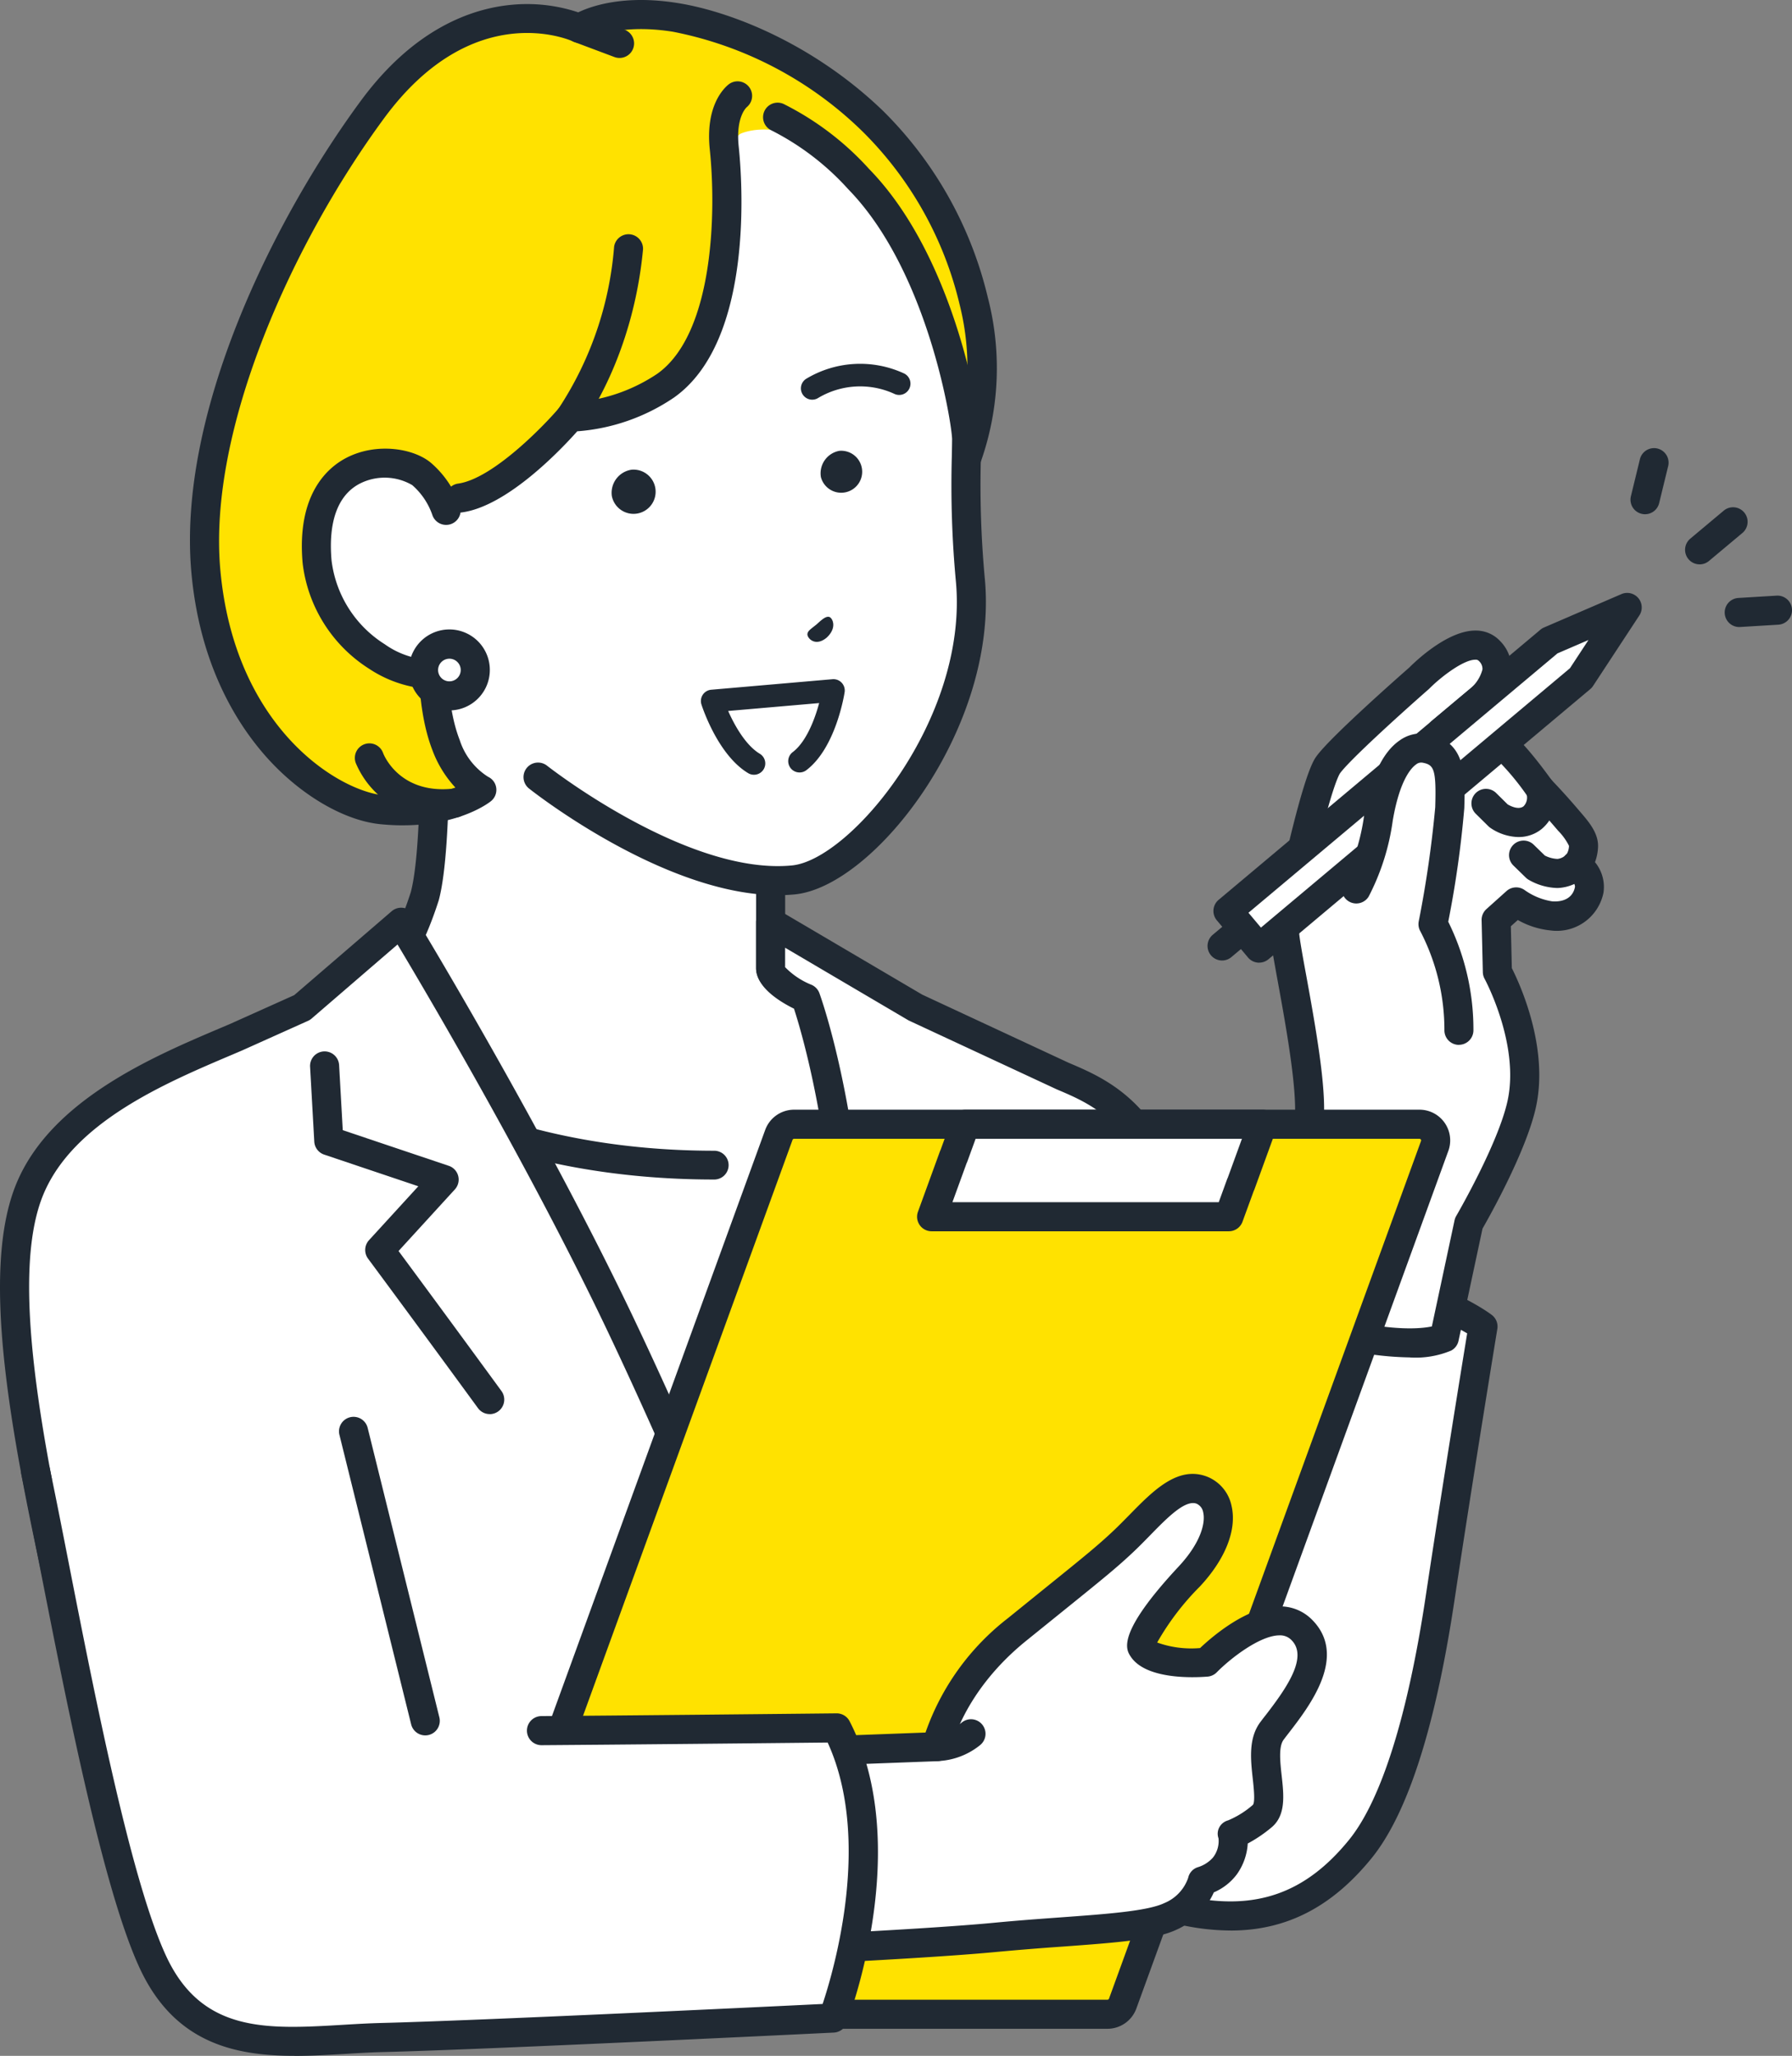 <svg xmlns="http://www.w3.org/2000/svg" width="192.103" height="220.286"><rect width="100%" height="100%" fill="#808080" stroke="none"/><defs><clipPath id="a"><path fill="none" d="M0 0h192.103v220.286H0z"/></clipPath></defs><g clip-path="url(#a)"><path d="M104.977 114.4c-7.814-2.917-22.366-7.839-22.366-10.661V77.1l-16.372-5.577-19.951-6.8s1.092 24.457-.752 31.312c-2.575 7.981-5.894 11.495-15.063 16.409s2.523 12.944 6.672 15 25.329 14.3 25.329 14.3h16.264l28.239-17.376s5.814-7.051-2-9.968" fill="#fff"/><path d="M62.472 143.3a1.554 1.554 0 0 1-.779-.21c-.211-.122-21.184-12.241-25.24-14.249-3.02-1.494-10.875-6.535-10.961-11.838-.027-1.653.688-4.023 4.245-5.93 8.927-4.785 11.875-7.972 14.3-15.476 1.747-6.6.7-30.56.691-30.8a1.558 1.558 0 0 1 2.062-1.547l36.323 12.375A1.558 1.558 0 0 1 84.17 77.1v26.48c.2.28 1.249 1.387 6.358 3.611 3.62 1.577 7.956 3.163 11.783 4.563 1.148.421 2.232.817 3.211 1.183 2.682 1 4.327 2.573 4.89 4.672.991 3.7-1.9 7.344-2.232 7.748a1.57 1.57 0 0 1-.386.336l-28.239 17.376a1.559 1.559 0 0 1-1.634-2.656l28-17.228c.678-.91 1.938-3.079 1.478-4.776-.289-1.066-1.288-1.925-2.967-2.552-.973-.363-2.051-.757-3.193-1.175C87 109.473 81.052 106.8 81.052 103.736v-25.52L47.934 66.933c.223 6.3.673 23.689-.893 29.51l-.022.074c-2.672 8.282-6.219 12.163-15.809 17.3-2.629 1.409-2.608 2.706-2.6 3.132.052 3.225 6.035 7.514 9.227 9.094 4.146 2.052 24.551 13.844 25.417 14.345a1.558 1.558 0 0 1-.781 2.908" fill="#202933"/><path d="M98.09 117.053s-9.585 7.792-21.526 7.792c-21.726 0-33.415-7.967-33.415-7.967l28.789 80.392H97.7s6.6-41.884 6.6-54.661-6.212-25.556-6.212-25.556" fill="#fff"/><path d="M76.564 126.388c-21.95 0-33.79-7.9-34.283-8.235a1.543 1.543 0 0 1 1.738-2.55c.111.076 11.621 7.7 32.545 7.7a1.543 1.543 0 0 1 0 3.086" fill="#202933"/><path d="M125.47 128.21c-2.561-8.9-7.582-11.232-11.543-12.906l-15.784-7.341-15.532-9.14v4.913c0 1.566 3.769 3.218 3.769 3.218s5.815 15.964 4.83 40.393a240.064 240.064 0 0 1-5.456 39.559s-9.336-24.182-19.189-44.9-23.56-43.182-23.56-43.182l-10.621 9.14-7.084 3.178c-7.193 3.068-18.374 7.454-22.057 16.166-3.946 9.333-.216 27.808 3.723 45.472 1.417 6.354 3.848 16.658 3.848 16.658l13.5 20.076h91.966l-.9-9.825 15.625-26.915s-3.985-39.178-5.536-44.569" fill="#fff"/><path d="M116.285 211.078H24.319a1.559 1.559 0 0 1 0-3.118h90.257l-.748-8.123a1.568 1.568 0 0 1 .2-.926l15.372-26.477c-1.394-13.65-4.251-39.686-5.432-43.793-2.423-8.424-7.179-10.434-10.652-11.9l-.051-.023-15.783-7.341a1.694 1.694 0 0 1-.134-.069l-13.183-7.758v2.083a8.152 8.152 0 0 0 2.839 1.895 1.561 1.561 0 0 1 .837.893c.242.664 5.908 16.534 4.923 40.99a243.916 243.916 0 0 1-5.5 39.853 1.558 1.558 0 0 1-2.971.2c-.093-.241-9.43-24.366-19.143-44.793-8.219-17.284-19.265-36.006-22.535-41.466l-9.215 7.94a1.542 1.542 0 0 1-.378.24l-7.073 3.175-.037.016-1.054.449c-7.139 3.027-16.916 7.174-20.179 14.891-3.7 8.745-.146 26.791 3.809 44.525 1.4 6.273 3.819 16.537 3.844 16.64a1.559 1.559 0 0 1-3.032.719c-.024-.1-2.449-10.386-3.852-16.677-4.236-18.986-7.699-36.823-3.64-46.423 3.754-8.88 14.633-13.494 21.832-16.548l1.034-.439 6.865-3.081 10.449-8.993a1.559 1.559 0 0 1 2.347.37c.138.225 13.863 22.77 23.637 43.325 7.149 15.033 14.091 32.049 17.333 40.181a233.313 233.313 0 0 0 4.348-34.233c.856-21.248-3.529-36.1-4.536-39.2-1.578-.776-4.065-2.321-4.065-4.349v-4.91a1.559 1.559 0 0 1 2.348-1.344l15.468 9.1 15.69 7.3c3.823 1.616 9.581 4.068 12.409 13.9 1.571 5.463 5.425 43.237 5.588 44.842a1.552 1.552 0 0 1-.2.94l-15.376 26.485.859 9.33a1.559 1.559 0 0 1-1.552 1.7" fill="#202933"/><path d="M52.5 151.523a1.555 1.555 0 0 1-1.26-.639c-6.673-9.131-11.732-15.947-11.782-16.015a1.559 1.559 0 0 1 .1-1.982l5.286-5.776-10.094-3.394a1.558 1.558 0 0 1-1.059-1.39l-.45-8.022a1.558 1.558 0 1 1 3.112-.175l.391 6.969 11.363 3.82a1.558 1.558 0 0 1 .653 2.53l-6.035 6.6c1.661 2.243 5.862 7.929 11.03 15a1.559 1.559 0 0 1-1.257 2.479M88.5 197.269a2.424 2.424 0 1 1-2.425-2.425 2.425 2.425 0 0 1 2.425 2.425" fill="#202933"/><path d="M39.927 11.737C50.36-2.425 62.1 3.033 62.1 3.033S65.378.754 72.374 1.858A41.9 41.9 0 0 1 93.584 13a40.538 40.538 0 0 1 10.8 19.245 28.742 28.742 0 0 1-1.636 19.012l-55.94 11.875c.111 1.262-1.411 10.516 1.024 16.748a8.679 8.679 0 0 0 3.811 4.763s-3.474 2.827-10.693 2.122c-6.134-.6-17.321-8.507-18.878-25.508-1.472-16.07 8.238-36.466 17.855-49.52" fill="#ffe200"/><path d="M43.2 88.436c-.755 0-1.555-.037-2.4-.12-3.9-.38-8.558-3.105-12.163-7.112-3.2-3.558-7.208-9.882-8.116-19.805-1.56-17.033 8.8-37.9 18.152-50.587C44.4 3.033 50.593.922 54.776.522a17.413 17.413 0 0 1 7.212.8c1.46-.7 4.971-1.9 10.629-1 5.811.917 14.655 4.436 22.049 11.563a41.656 41.656 0 0 1 11.225 19.976 30.115 30.115 0 0 1-1.763 20.124 1.556 1.556 0 0 1-1.058.8L48.314 64.4c-.013.183-.029.388-.048.618-.25 3.151-.772 9.708 1.019 14.289a7.286 7.286 0 0 0 3.034 3.926 1.539 1.539 0 0 1 .881 1.216 1.557 1.557 0 0 1-.573 1.4c-.144.117-3.255 2.584-9.426 2.584m-2.019-75.772C31.444 25.88 22.239 45.988 23.624 61.115c1.548 16.9 12.651 23.627 17.478 24.1a16.891 16.891 0 0 0 7.714-.827 12.044 12.044 0 0 1-2.435-3.939c-2.051-5.249-1.492-12.29-1.223-15.673.05-.625.107-1.334.1-1.519a1.547 1.547 0 0 1 1.23-1.65L101.656 49.9a27.762 27.762 0 0 0 1.217-17.26A38.6 38.6 0 0 0 92.5 14.125 40.029 40.029 0 0 0 72.131 3.4c-6.174-.978-9.131.9-9.161.924a1.528 1.528 0 0 1-1.53.122c-.428-.2-10.757-4.68-20.258 8.215" fill="#202933"/><path d="M103.624 47.078c.01-1.409-2.546-18.651-11.577-27.889-7.376-7.545-12.709-4.838-12.709-4.838l-1.7 1.5.035.5c.276 3.952 1.193 19.656-6.316 24.969a19.714 19.714 0 0 1-10.215 3.366s-7.669 8.37-12.713 9.046l-8.5 11.742 17.75 17.795s15.4 12.184 27.377 11.014c7.054-.69 20.354-16.276 18.979-31.985a120.769 120.769 0 0 1-.411-15.22" fill="#fff"/><path d="M47.464 87.684a9.707 9.707 0 0 1-9.323-5.922 1.559 1.559 0 1 1 2.933-1.057c.065.17 1.75 4.419 7.5 3.8a1.559 1.559 0 0 1 .333 3.1 13.493 13.493 0 0 1-1.447.079M61.138 46.247a1.559 1.559 0 0 1-1.239-2.5 36.757 36.757 0 0 0 5.934-17.316 1.559 1.559 0 0 1 3.1.293c-1.1 11.634-6.336 18.621-6.558 18.913a1.558 1.558 0 0 1-1.241.614M66.409 6.21a1.545 1.545 0 0 1-.547-.1l-4.313-1.618a1.559 1.559 0 0 1 1.1-2.919l4.313 1.618a1.559 1.559 0 0 1-.548 3.019" fill="#202933"/><path d="M49.292 54.92a1.559 1.559 0 0 1-.2-3.1c3.644-.488 9.078-6.04 10.865-8.138a1.557 1.557 0 0 1 1.182-.549 18.3 18.3 0 0 0 9.318-3.08c5.989-4.237 6.358-17.1 5.632-24.033-.48-4.581 1.427-6.5 2.023-6.978a1.559 1.559 0 0 1 1.953 2.43c-.013.01-1.212 1.014-.876 4.223.359 3.42 1.708 20.791-6.931 26.9a21.261 21.261 0 0 1-10.377 3.62c-1.734 1.948-7.5 8.039-12.375 8.692a1.642 1.642 0 0 1-.209.014" fill="#202933"/><path d="M83.394 95.921c-12.087 0-26.064-10.94-26.682-11.429a1.558 1.558 0 0 1 1.933-2.445c.15.118 15.049 11.78 26.26 10.685 6.265-.612 18.858-15.661 17.578-30.3a111.308 111.308 0 0 1-.448-13.531c.013-.638.025-1.243.03-1.838-.018-1.581-2.563-18.021-11.132-26.785a28.256 28.256 0 0 0-8.29-6.334 1.559 1.559 0 0 1 1.37-2.8 31.1 31.1 0 0 1 9.149 6.956c9.495 9.712 12.033 27.3 12.021 28.99-.006.609-.018 1.226-.031 1.876a108.711 108.711 0 0 0 .436 13.2C106.978 78.052 93.7 95 85.208 95.835c-.6.058-1.2.086-1.814.086" fill="#202933"/><path d="M45.2 50.792c-2.543-2.161-12.245-2.419-11.21 9.394.657 7.519 8.826 14 15.579 11.608L47.835 54.71a8.951 8.951 0 0 0-2.635-3.918" fill="#fff"/><path d="M46.608 73.851a13.086 13.086 0 0 1-7.037-2.191 15.54 15.54 0 0 1-7.131-11.339c-.644-7.357 2.67-10.218 4.7-11.268 3.235-1.671 7.226-1.015 9.07.551a10.551 10.551 0 0 1 3.121 4.678 1.559 1.559 0 0 1-2.995.865 7.476 7.476 0 0 0-2.145-3.167 5.872 5.872 0 0 0-5.62-.158c-2.346 1.213-3.394 4.058-3.029 8.228a12.365 12.365 0 0 0 5.713 8.988 8.982 8.982 0 0 0 7.8 1.287 1.559 1.559 0 0 1 1.04 2.939 10.436 10.436 0 0 1-3.485.587" fill="#202933"/><path d="M45.415 72.035a2.771 2.771 0 1 0 2.517-3 2.771 2.771 0 0 0-2.517 3" fill="#fff"/><path d="M48.173 76.122a4.338 4.338 0 1 1 .383-.017 4.135 4.135 0 0 1-.383.017M46.968 71.9a1.213 1.213 0 1 0 1.1-1.314 1.214 1.214 0 0 0-1.1 1.314M86.555 67.978c0-.383.4-.59 1.013-1.1.593-.546.981-.861 1.321-.775s.909 1.128-.27 2.222c-1.233 1.02-2.064.052-2.064-.344M87.071 42.826a1.212 1.212 0 0 1-.642-2.241 11.232 11.232 0 0 1 10.5-.563 1.212 1.212 0 1 1-1.094 2.163 8.781 8.781 0 0 0-8.125.457 1.2 1.2 0 0 1-.64.184M80.826 83.017a1.21 1.21 0 0 1-.623-.173c-3.269-1.959-4.941-7.145-5.01-7.364a1.213 1.213 0 0 1 1.051-1.574l13-1.128a1.213 1.213 0 0 1 1.3 1.39c-.037.244-.944 5.99-4.123 8.374a1.213 1.213 0 0 1-1.456-1.94c1.458-1.093 2.378-3.513 2.848-5.266l-9.753.846c.693 1.568 1.889 3.685 3.388 4.583a1.212 1.212 0 0 1-.624 2.252M65.59 53.157a2.37 2.37 0 1 0 2.117-2.828 2.505 2.505 0 0 0-2.117 2.828M88 51.122a2.25 2.25 0 1 0 1.979-2.815A2.452 2.452 0 0 0 88 51.122" fill="#202933"/><path d="M139.1 135.374c-4-.663-6.924-.834-6.924-.834s-1.834 6.267-4.048 14l-15.143 49.476s6.475 5.129 13.967 6.722c9.206 1.957 14.739-1.524 18.875-6.612 4.243-5.218 6.936-16.1 8.545-26.8 1.987-13.2 4.611-29.191 4.611-29.191s-3.874-3.023-12.694-5.234c0 0-3.185-.865-7.189-1.528" fill="#fff"/><path d="M131.932 206.859a25.572 25.572 0 0 1-5.306-.595c-7.761-1.65-14.336-6.807-14.612-7.025a1.559 1.559 0 0 1 1.936-2.444c.062.048 6.293 4.925 13.324 6.419 7.315 1.555 12.664-.317 17.341-6.07 3.447-4.239 6.287-13.247 8.214-26.049 1.683-11.19 3.849-24.53 4.452-28.223a40.592 40.592 0 0 0-11.374-4.458c-.061-.016-3.193-.861-7.065-1.5a79.135 79.135 0 0 0-5.528-.717c-.64 2.194-2.071 7.113-3.69 12.775a1.559 1.559 0 1 1-3-.858c2.189-7.65 4.032-13.947 4.051-14.01a1.558 1.558 0 0 1 1.586-1.118c.123.007 3.05.184 7.088.852s7.21 1.526 7.343 1.562c9.006 2.257 13.075 5.378 13.244 5.51a1.559 1.559 0 0 1 .579 1.481c-.026.16-2.644 16.129-4.607 29.17-2.039 13.544-5.026 22.813-8.876 27.551-4.243 5.219-9.126 7.749-15.1 7.749" fill="#202933"/><path d="M135.357 138.346s3.421-12.611 4.758-16.958-2.692-20.452-2.4-21.857 3.213-15.581 4.687-17.6 9.732-9.258 9.732-9.258 5.276-5.343 7.543-2.908c2.362 2.538-1.231 5.358-1.231 5.358l-3.962 3.321a46.3 46.3 0 0 1 5.975.915c1.229.447 4.656 5.21 4.656 5.21s1.445 1.488 2.787 3.072c.911 1.076 1.913 2.1 1.849 3.1a2.862 2.862 0 0 1-.678 1.862s1.571 1.323 1.288 2.763a3.547 3.547 0 0 1-4.069 2.778 8.572 8.572 0 0 1-3.757-1.5l-2.148 1.927.131 5.568s4.111 7.484 2.6 14.224c-1.1 4.911-5.664 12.718-5.664 12.718l-2.623 12.262s-2.712 1.472-10.82-.375c-6.738-1.536-8.657-4.619-8.657-4.619" fill="#fff"/><path d="M151.122 145.448a33.869 33.869 0 0 1-7.454-.964c-7.165-1.633-9.4-4.943-9.634-5.315a1.558 1.558 0 0 1-.181-1.231c.14-.516 3.443-12.686 4.772-17.008.773-2.516-.733-10.763-1.633-15.69-.779-4.261-.945-5.328-.8-6.031l.054-.26c3.293-15.737 4.5-17.4 4.9-17.941 1.51-2.073 8.889-8.57 9.924-9.476.759-.763 4.187-4.011 7.153-3.966a3.535 3.535 0 0 1 2.6 1.132 4.248 4.248 0 0 1 1.209 3.277 6.983 6.983 0 0 1-2.6 4.351l-1.188 1a16.878 16.878 0 0 1 2.749.566c1.371.5 3.638 3.339 5.323 5.673a71.766 71.766 0 0 1 2.776 3.067l.305.355c.942 1.094 2.009 2.332 1.91 3.849a5.282 5.282 0 0 1-.323 1.547 4.176 4.176 0 0 1 .908 3.278 5.1 5.1 0 0 1-5.706 4.033 8.855 8.855 0 0 1-3.475-1.113l-.748.67.106 4.487c.827 1.631 4.018 8.508 2.569 14.966-1.049 4.677-4.941 11.6-5.712 12.944l-2.571 12.021a1.56 1.56 0 0 1-.781 1.044 9.852 9.852 0 0 1-4.456.738m-14.046-7.482c.808.81 2.92 2.484 7.285 3.478 5.213 1.188 8 .923 9.139.683l2.433-11.375a1.532 1.532 0 0 1 .178-.461c.045-.076 4.454-7.657 5.489-12.272 1.362-6.069-2.406-13.065-2.444-13.135a1.56 1.56 0 0 1-.192-.712l-.13-5.568a1.561 1.561 0 0 1 .518-1.2l2.147-1.926a1.56 1.56 0 0 1 1.958-.1 6.918 6.918 0 0 0 2.947 1.2c1.335.092 2.225-.464 2.433-1.524.058-.293-.367-.926-.771-1.276a1.519 1.519 0 0 1-.618-1.188 1.374 1.374 0 0 1 .524-1.105 1.828 1.828 0 0 0 .229-.855 6.275 6.275 0 0 0-1.162-1.614l-.321-.375a66.637 66.637 0 0 0-2.716-2.994 1.64 1.64 0 0 1-.147-.175 27.863 27.863 0 0 0-3.968-4.672 44.164 44.164 0 0 0-5.551-.813 1.559 1.559 0 0 1-.848-2.746l3.962-3.321.039-.031a4.025 4.025 0 0 0 1.436-2.165 1.134 1.134 0 0 0-.383-.9.431.431 0 0 0-.363-.139h-.02c-1.268 0-3.675 1.834-4.912 3.081a1.172 1.172 0 0 1-.081.076c-3.267 2.862-8.493 7.622-9.5 9-.123.17-1.3 2.086-4.366 16.745l-.038.18c.005.585.424 2.881.8 4.912 1.391 7.617 2.468 14.167 1.545 17.166-1.12 3.646-3.758 13.294-4.528 16.12m-1.719.38Zm3.894-38.518-.005.022.005-.022m28.762-8.372" fill="#202933"/><path d="M166.974 95.151h-.056a6.427 6.427 0 0 1-3.078-.9 1.535 1.535 0 0 1-.259-.2l-1.315-1.281a1.559 1.559 0 1 1 2.175-2.233l1.167 1.137a3.29 3.29 0 0 0 1.355.361h.01a1.559 1.559 0 0 0 .946-.481 1.55 1.55 0 0 1 2.193-.139 1.568 1.568 0 0 1 .139 2.208 4.657 4.657 0 0 1-3.277 1.529M162.794 89.692a5.54 5.54 0 0 1-3.058-1.007 1.617 1.617 0 0 1-.19-.161l-1.361-1.345a1.559 1.559 0 0 1 2.192-2.217l1.246 1.231c.263.156 1.161.628 1.705.2a1.329 1.329 0 0 0 .3-1.361 1.55 1.55 0 0 1 1-1.958 1.568 1.568 0 0 1 1.971 1 4.375 4.375 0 0 1-1.345 4.766 3.9 3.9 0 0 1-2.462.849M131.006 102.919a1.559 1.559 0 0 1-1-2.753l2.184-1.832a1.559 1.559 0 1 1 2 2.388l-2.184 1.832a1.552 1.552 0 0 1-1 .365" fill="#202933"/><path d="m166.136 68.67-34.495 28.945 3.34 3.98 34.495-28.945 4.964-7.556Z" fill="#fff"/><path d="M134.981 103.154c-.045 0-.091 0-.136-.006a1.555 1.555 0 0 1-1.058-.551l-3.34-3.98a1.558 1.558 0 0 1 .192-2.2l34.495-28.945a1.546 1.546 0 0 1 .385-.238l8.3-3.576a1.559 1.559 0 0 1 1.919 2.288l-4.963 7.556a1.565 1.565 0 0 1-.3.338l-34.495 28.945a1.557 1.557 0 0 1-1 .365m-1.144-5.347 1.336 1.592L168.3 71.6l1.985-3.023-3.321 1.431Z" fill="#202933"/><path d="M155.414 86.549c.108-3.632.131-5.833-2.629-6.356-1.877-.355-4.018 1.589-5.017 7.485a23.568 23.568 0 0 1-2.386 7.6L156.4 110.4a24.271 24.271 0 0 0-2.779-11.383 120.032 120.032 0 0 0 1.8-12.47" fill="#fff"/><path d="M156.4 111.961h-.024a1.558 1.558 0 0 1-1.535-1.582 22.944 22.944 0 0 0-2.573-10.579 1.56 1.56 0 0 1-.18-1.072 119.939 119.939 0 0 0 1.769-12.228c.122-4.107-.131-4.545-1.362-4.778a.867.867 0 0 0-.693.192c-.5.351-1.754 1.638-2.5 6.022a24.959 24.959 0 0 1-2.588 8.146 1.559 1.559 0 0 1-2.67-1.609 22.674 22.674 0 0 0 2.185-7.058c.691-4.079 1.966-6.791 3.79-8.06a3.965 3.965 0 0 1 3.054-.7c4.109.779 4 4.416 3.9 7.933a110.451 110.451 0 0 1-1.721 12.176 26.009 26.009 0 0 1 2.7 11.655 1.558 1.558 0 0 1-1.558 1.535M182.2 60.472a1.559 1.559 0 0 1-1-2.755l3.585-3a1.559 1.559 0 1 1 2 2.393l-3.585 3a1.554 1.554 0 0 1-1 .363M176.349 55.1a1.522 1.522 0 0 1-.37-.045 1.558 1.558 0 0 1-1.146-1.883l.972-3.989a1.559 1.559 0 0 1 3.029.738l-.972 3.989a1.559 1.559 0 0 1-1.513 1.19M186.444 67.187a1.559 1.559 0 0 1-.093-3.115l4.1-.247a1.558 1.558 0 1 1 .189 3.111l-4.1.248h-.1" fill="#202933"/><path d="M51.675 215.828h67.048a1.732 1.732 0 0 0 1.628-1.14l33.447-91.9a1.732 1.732 0 0 0-1.627-2.325H85.123a1.733 1.733 0 0 0-1.628 1.14L50.048 213.5a1.731 1.731 0 0 0 1.627 2.324" fill="#ffe200"/><path d="M118.723 217.387H51.674a3.292 3.292 0 0 1-3.092-4.417l33.448-91.9a3.3 3.3 0 0 1 3.092-2.165h67.048a3.29 3.29 0 0 1 3.092 4.416l-33.447 91.9a3.3 3.3 0 0 1-3.092 2.166m-33.6-95.361a.175.175 0 0 0-.163.114l-33.447 91.9a.161.161 0 0 0 .02.158.163.163 0 0 0 .142.074h67.049a.174.174 0 0 0 .162-.114l33.448-91.9a.173.173 0 0 0-.163-.232Z" fill="#202933"/><path d="M135.357 120.468h-31.868l-1.26 3.464h-.013l-2.346 6.444h31.868l1.262-3.464h.012Z" fill="#fff"/><path d="M131.737 131.934H99.87a1.558 1.558 0 0 1-1.465-2.091l2.346-6.445a1.567 1.567 0 0 1 .077-.178l1.2-3.286a1.558 1.558 0 0 1 1.464-1.025h31.868a1.559 1.559 0 0 1 1.462 2.091l-2.346 6.444a1.53 1.53 0 0 1-.079.18l-1.2 3.284a1.557 1.557 0 0 1-1.465 1.025m-29.632-3.116h28.55l.887-2.438a1.546 1.546 0 0 1 .079-.181l1.519-4.172h-28.55l-.888 2.439a1.411 1.411 0 0 1-.078.178Z" fill="#202933"/><path d="M129.326 178.091s-5.608.444-6.83-1.475c-.718-1.129 2.868-5.422 4.991-7.7 4.231-4.535 3.612-8.38 1.359-9.253-2.69-1.042-5.391 2.606-8.326 5.4-2.24 2.129-4.143 3.575-11.5 9.538s-8.6 12.547-8.6 12.547l-22.585.847-.7 21.3s20.848-.884 29.555-1.719c8.654-.83 15.886-.869 18.8-2.253a5.989 5.989 0 0 0 3.412-3.771 5.112 5.112 0 0 0 2.42-1.635 4.171 4.171 0 0 0 .808-3.38 10.674 10.674 0 0 0 3.185-1.949c1.85-1.529-.776-6.688 1.046-9.13s6.409-7.614 3.185-10.837c-3.442-3.44-10.216 3.466-10.216 3.466" fill="#fff"/><path d="M77.131 210.858a1.559 1.559 0 0 1-.065-3.116c.208-.009 20.906-.892 29.473-1.713 2.553-.245 5.024-.424 7.2-.582 4.979-.362 9.28-.674 11.074-1.527a4.518 4.518 0 0 0 2.561-2.708 1.521 1.521 0 0 1 1.069-1.148 3.533 3.533 0 0 0 1.583-1.02 2.868 2.868 0 0 0 .6-2.06 1.446 1.446 0 0 1 .076-1.167 1.515 1.515 0 0 1 .953-.762 9.72 9.72 0 0 0 2.658-1.663c.259-.309.079-1.931-.017-2.8-.225-2.032-.48-4.334.807-6.059.177-.236.378-.5.6-.779 2.268-2.939 4.536-6.224 2.737-8.023a1.692 1.692 0 0 0-1.286-.5c-2.062.008-5.214 2.433-6.717 3.96a1.561 1.561 0 0 1-.989.461c-1.536.122-6.668.322-8.267-2.192-.46-.722-1.536-2.414 5.166-9.6 2.349-2.517 2.9-4.649 2.638-5.8a1.238 1.238 0 0 0-.7-.932c-1.221-.473-3.144 1.491-5 3.39-.545.557-1.109 1.134-1.687 1.683-1.8 1.709-3.35 2.961-7.5 6.31l-4.1 3.31c-6.837 5.539-8.036 11.563-8.047 11.623a1.559 1.559 0 0 1-1.474 1.27l-22.585.847a1.559 1.559 0 0 1-.117-3.116l21.44-.8a26.54 26.54 0 0 1 8.821-12.243l4.1-3.315c4.079-3.29 5.6-4.521 7.31-6.142.537-.511 1.081-1.067 1.607-1.6 2.566-2.62 5.219-5.332 8.357-4.116a4.3 4.3 0 0 1 2.615 3.143c.583 2.543-.656 5.688-3.4 8.627a28.123 28.123 0 0 0-4.576 6 10.84 10.84 0 0 0 4.6.593c1.306-1.235 5.034-4.448 8.484-4.465h.028a4.816 4.816 0 0 1 3.48 1.417c3.89 3.888-.25 9.251-2.473 12.133-.207.267-.4.515-.565.739-.552.739-.369 2.392-.208 3.851.232 2.091.471 4.254-1.094 5.548a14.887 14.887 0 0 1-2.542 1.72 6.319 6.319 0 0 1-1.156 3.285 6.02 6.02 0 0 1-2.479 1.949 7.907 7.907 0 0 1-3.973 3.988c-2.323 1.1-6.46 1.4-12.186 1.82a308.5 308.5 0 0 0-7.131.576c-8.649.829-29.43 1.716-29.639 1.725h-.067" fill="#202933"/><path d="M100.417 188.706a1.559 1.559 0 0 1-.01-3.117 4.719 4.719 0 0 0 2.647-.977 1.559 1.559 0 1 1 2.013 2.38 7.716 7.716 0 0 1-4.65 1.714" fill="#202933"/><path d="m58.053 185.44-54.244-27.8c2.8 13.3 7.757 42.271 12.6 52.646 5.029 10.762 15.184 8.266 24.556 8.034 11.532-.286 48.34-2.088 48.34-2.088s7.016-18.235.383-31.088c-23.556.246-31.64.294-31.64.294" fill="#fff"/><path d="M31.588 220.286c-6.47 0-12.872-1.391-16.586-9.338-3.932-8.414-7.868-28.468-10.741-43.111-.753-3.836-1.4-7.149-1.977-9.874a1.559 1.559 0 0 1 3.051-.642c.577 2.746 1.261 6.229 1.985 9.916 2.842 14.485 6.736 34.322 10.506 42.391 3.845 8.23 10.825 7.815 18.91 7.336 1.376-.082 2.8-.166 4.195-.2 10.291-.255 41.164-1.739 47.255-2.035 1.239-3.72 5.292-17.632.539-28.013-22.54.234-30.582.283-30.662.284h-.011a1.559 1.559 0 0 1-.009-3.118c.081 0 8.353-.051 31.634-.294a1.558 1.558 0 0 1 1.4.844c6.874 13.321-.017 31.592-.315 32.363a1.558 1.558 0 0 1-1.379 1c-.367.018-36.958 1.806-48.377 2.089-1.343.033-2.737.116-4.086.2-1.746.1-3.543.21-5.334.21" fill="#202933"/><path d="M45.588 185.951a1.559 1.559 0 0 1-1.512-1.184l-7.682-30.993a1.559 1.559 0 1 1 3.026-.75l7.68 30.993a1.559 1.559 0 0 1-1.137 1.888 1.586 1.586 0 0 1-.377.046" fill="#202933"/></g></svg>